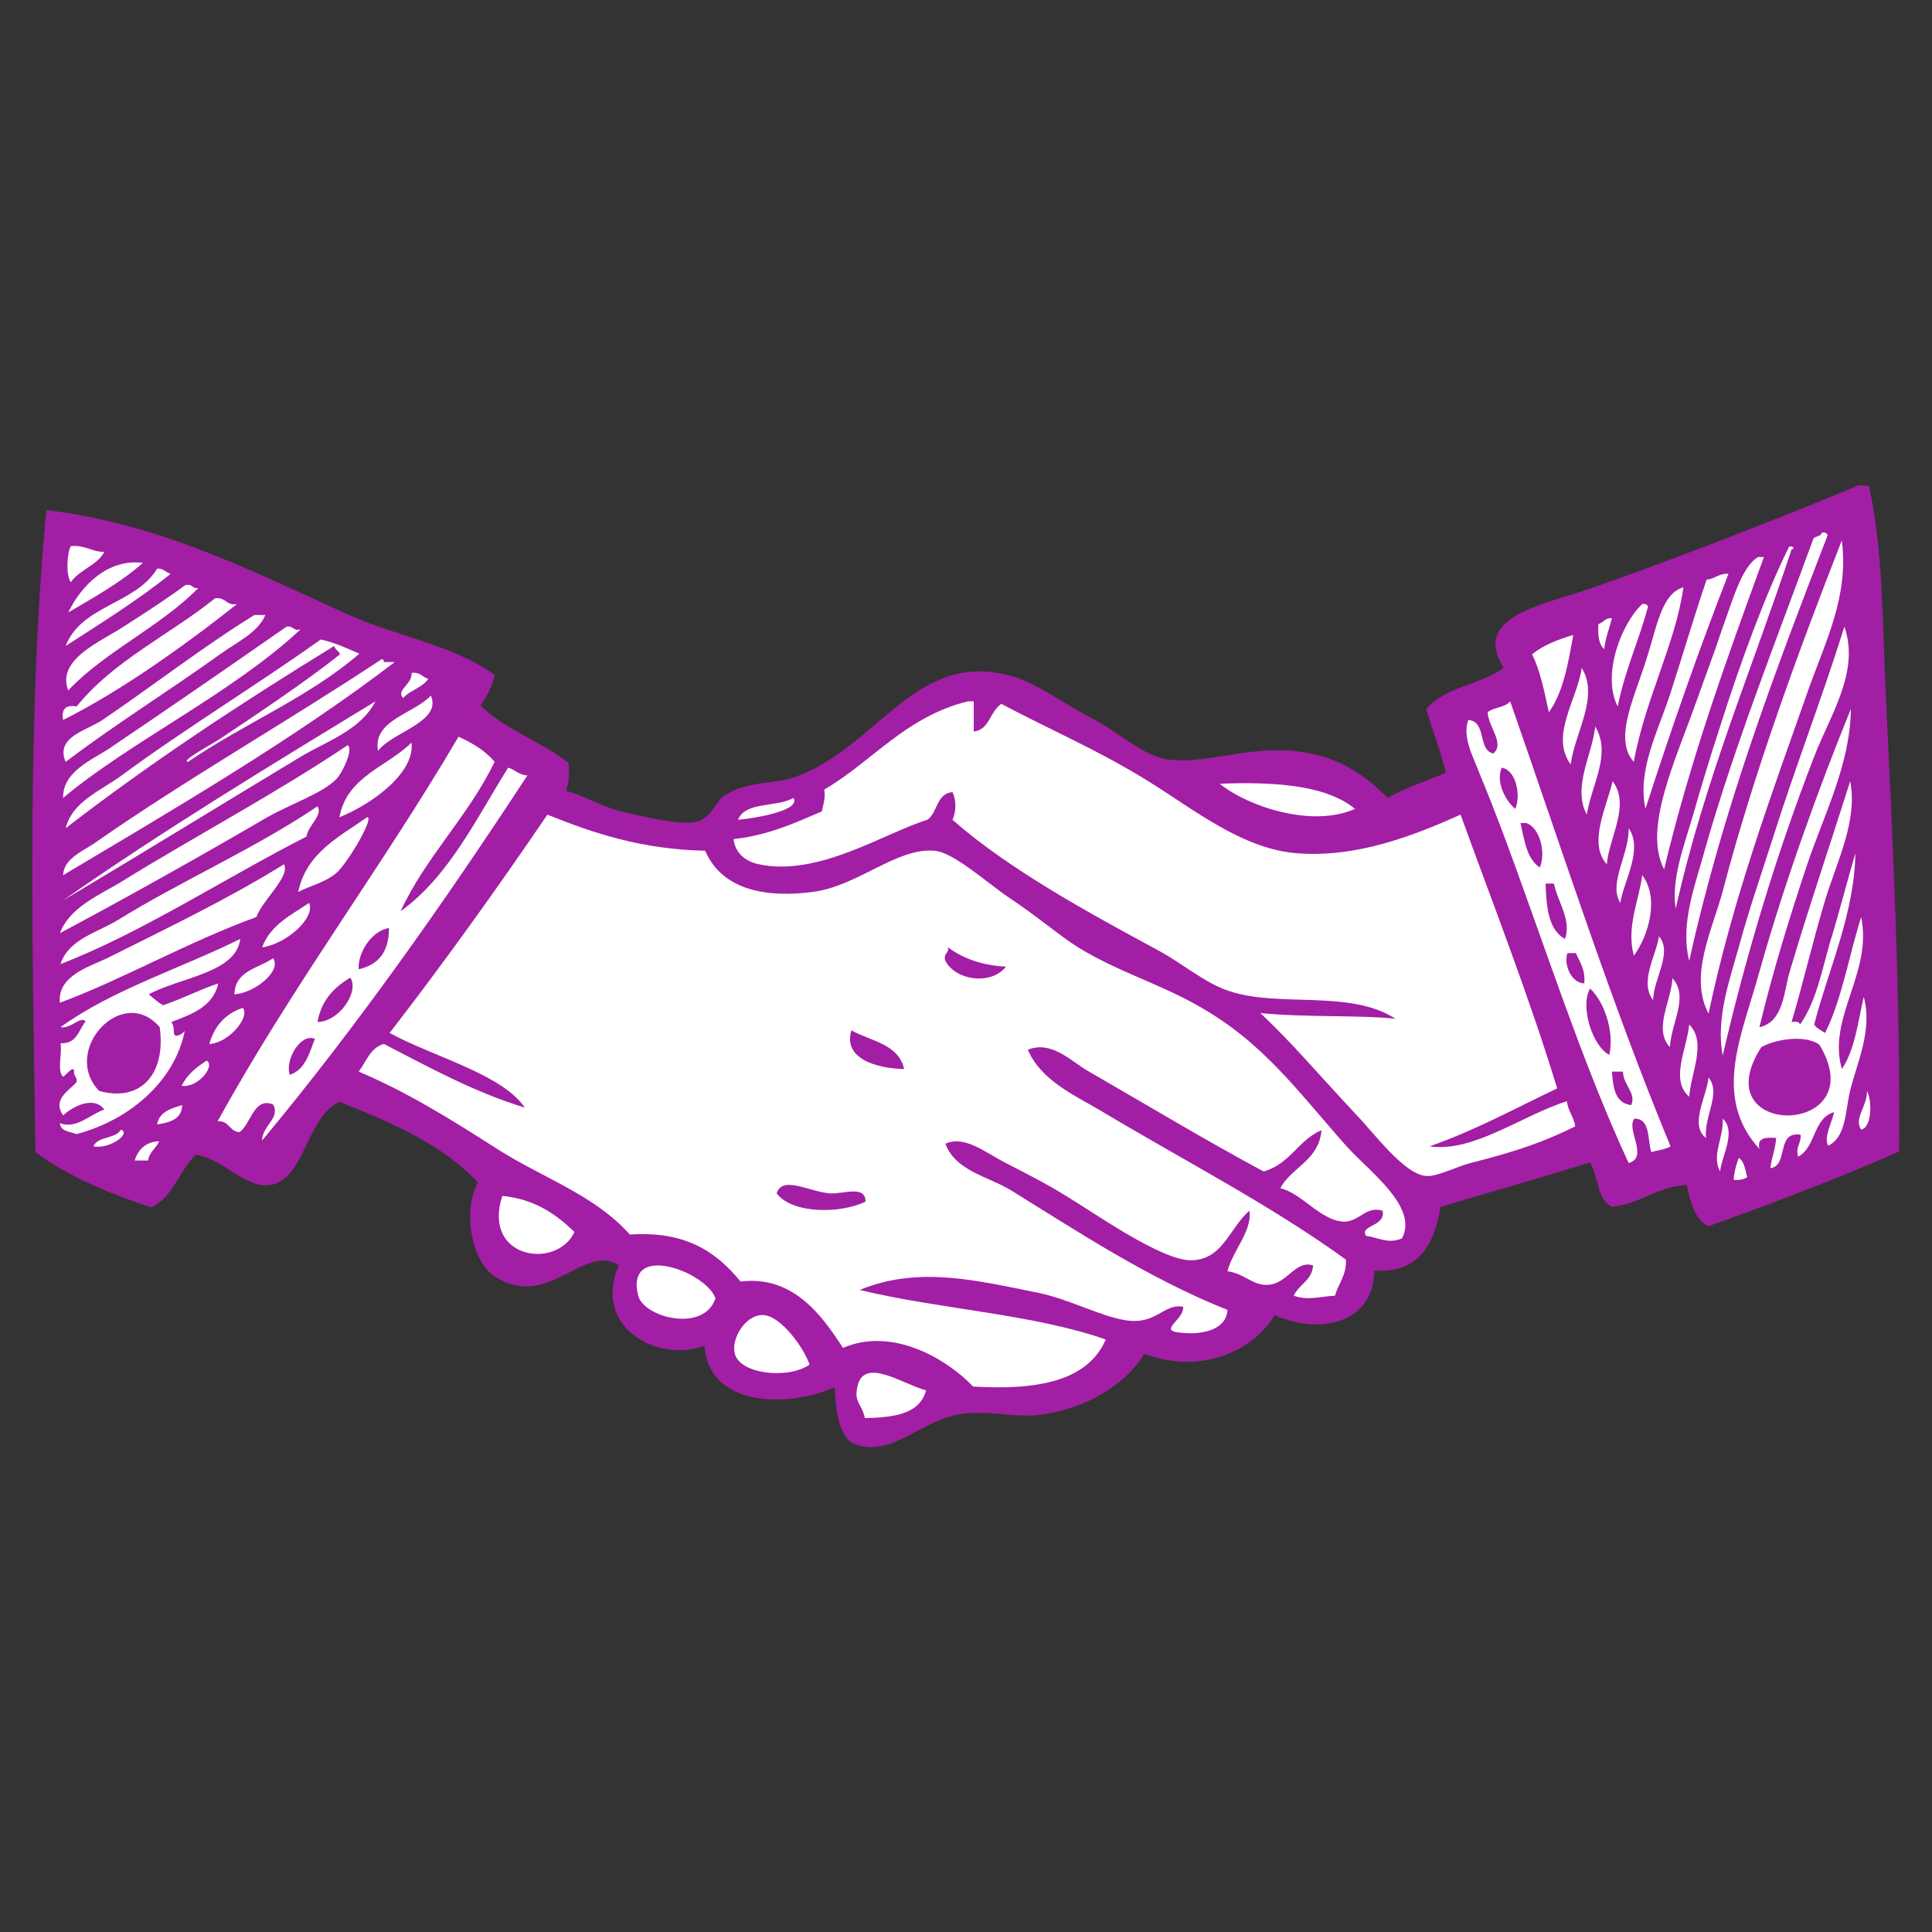 <?xml version="1.0" encoding="utf-8"?>
<!-- Generator: Adobe Illustrator 25.0.0, SVG Export Plug-In . SVG Version: 6.00 Build 0)  -->
<svg version="1.1" id="Layer_1" xmlns="http://www.w3.org/2000/svg" xmlns:xlink="http://www.w3.org/1999/xlink" x="0px" y="0px"
	 viewBox="0 0 300 300" style="enable-background:new 0 0 300 300;" xml:space="preserve">
<rect x="0" y="0" width="300" height="300" fill="#333333" stroke="none"/>
<style type="text/css">
	.st0{fill-rule:evenodd;clip-rule:evenodd;fill:#A21EA5;}
	.st1{fill-rule:evenodd;clip-rule:evenodd;fill:#FFFFFF;}
</style>
<g>
	<path class="st0" d="M292.8,107.2c-0.5-10.5-0.4-21.9-2.6-31.8c-0.5,0.2-1.2-0.2-1.7,0C278,79.8,259.7,87,246,91.7
		c-6.8,2.3-17.5,4.2-12.5,12c-3.5,2.6-9.3,3-12,6.4c0.9,3.4,2.2,6.4,3,9.9c-3,1.3-6.3,2.3-9,3.9c-4.1-4.1-8.4-6.7-14.6-7.3
		c-7.2-0.7-14.3,2.2-19.8,1.3c-3.9-0.7-8.3-4.8-11.6-6.4c-4.1-2.1-8.4-5.3-12-6.4c-15.2-4.6-21,10.8-33.9,15.5
		c-3.5,1.3-7.4,0.5-11.2,3c-1.1,0.7-2,3.3-3.9,3.9c-2.6,0.8-8-0.6-11.2-1.3c-3.5-0.7-6.6-2.7-9.4-3.4c0.4-1.1,0.5-2.6,0.4-4.3
		c-4.2-3.4-10-5.2-13.7-9c1-1.3,1.8-2.8,2.2-4.7c-6.2-4.5-14.3-5.8-21.9-9C39.9,89.1,25.4,81.4,7.2,79.2c-3,31.4-2.2,66.3-1.7,99.7
		c5.1,3.8,11.4,6.4,18,8.6c3.4-1.6,4.3-5.7,6.9-8.2c4.4,0.7,7.7,5.3,11.6,4.7c5.3-0.8,5.6-10.6,10.7-12.9c8.1,3.2,16,6.6,21.5,12.5
		c-2.5,4.8-0.8,12.4,2.6,14.6c8.3,5.4,13.9-5.3,19.3-1.7c-4.1,9.2,5.5,15.2,13.3,12.5c0.6,9.4,12.8,9.7,20.2,6.4
		c0.2,3.5,0.5,6.9,2.6,8.6c5.7,2.7,10.4-3.1,16.3-4.3c4.6-0.9,9,0.5,12.9,0c7.3-0.9,13.5-4.8,16.3-9.5c8.6,3.3,16.9-0.3,20.2-6
		c6.9,3.1,15.4,1.4,15.5-6.9c7.1,0.4,9.3-4.2,10.3-9.9c7.7-2.3,15.5-4.5,23.2-6.9c1.3,2.1,1.1,5.8,3.4,6.9c4.5-0.5,6.9-3.1,11.6-3.4
		c0.6,2.6,1.2,5.4,3.4,6.4c10.1-3.6,20.1-7.4,29.6-11.6C295.1,154.5,293.9,130.5,292.8,107.2z"/>
	<path class="st1" d="M58.7,116.6c2.1-2.9,10-4.5,8.2-8.6C64.4,110.8,57.8,111.8,58.7,116.6z"/>
	<path class="st1" d="M9.8,123.9c10.5-8.8,26.2-16.2,36.9-26.2c-1.2,0.4-1.1-0.6-2.2-0.4c-8.9,6.2-18.6,12.9-27.5,18.9
		C14.3,118,9.7,119.8,9.8,123.9z"/>
	<path class="st1" d="M48,140.2c-2.8,1.9-6,3.4-7.3,6.9C44.4,146.6,49,142.6,48,140.2z"/>
	<path class="st1" d="M10.2,128.6c13.2-10.2,27.2-19.4,41.7-28.3c0.1,0.6,0.7,0.7,0.9,1.3c-5.4,4.3-12.9,9.3-18.9,13.3
		c-1.6,1-5.9,3.3-4.7,3.4c8.6-5.9,18.9-10.1,26.6-16.8c-1.9-0.8-3.7-1.7-6-2.2c-9.8,7-21.3,14-30.9,21.1
		C15.6,122.8,11.2,124.5,10.2,128.6z"/>
	<path class="st1" d="M66.5,105.4c-0.9-0.2-1.2-1.1-2.6-0.9c0.2,1.7-2.5,2.7-1.3,3.9C63.6,107.2,65.6,106.8,66.5,105.4z"/>
	<path class="st1" d="M39.8,142.4c1-2.7,5.3-6.3,4.3-8.2c-8.5,5.3-18.5,10.1-27.5,14.6c-2.7,1.3-7.7,2.7-7.3,6.9
		C18.8,152.2,29.3,146.2,39.8,142.4z"/>
	<path class="st1" d="M57,126.9c-4.4,3.1-9.4,5.5-10.7,11.6c1.7-0.9,4.3-1.5,6-3C54.2,133.7,58.2,126.8,57,126.9z"/>
	<path class="st1" d="M63.9,115.3c-3.8,3.8-10,5.2-11.2,11.6C57.7,124.9,64.5,120,63.9,115.3z"/>
	<path class="st1" d="M9.8,135.9c16.6-9.9,35.7-21,51.5-33.1c-0.6,0-1.1,0-1.7,0c0-0.3-0.1-0.5-0.4-0.4
		c-14.5,9.6-30.6,18.8-44.2,28.3C13.1,132.1,9.9,133.2,9.8,135.9z"/>
	<path class="st1" d="M52.3,120.9c0.9-1,2.6-4.5,1.7-5.2c-11,7.4-23.8,14.2-34.8,21c-3.5,2.2-8.3,4-9.9,8.2
		c9.8-5.2,22.1-12.1,32.2-18C45.2,124.8,50.1,123.2,52.3,120.9z"/>
	<path class="st1" d="M36.8,93.8c-1.7,0.3-1.7-1.1-3.4-0.9c-7.1,5.7-15.8,9.7-21.5,16.8c-1.7-0.3-2.4,0.4-2.1,2.1
		C18.6,107.4,28.6,100.3,36.8,93.8z"/>
	<path class="st1" d="M49.3,125.2c-9.6,6.5-21.2,11.6-30.9,17.6c-3,1.9-7.8,3-9,6.9c12.7-4.9,25.6-13.4,38.2-19.8
		C47.8,128.2,50.2,126.6,49.3,125.2z"/>
	<path class="st1" d="M24.4,88.3c-3.3,5.5-11.8,5.7-14.2,12c4.5-2.9,11.4-7.2,16.3-11.2C25.7,88.9,25.4,88.2,24.4,88.3z"/>
	<path class="st1" d="M10.6,107.2c5.9-6.2,14.2-9.8,20.2-15.9c-1,0.2-0.9-0.8-2.1-0.4c-2.4,1.8-5.6,3.9-9.5,6.4
		C15.7,99.6,8.7,102.4,10.6,107.2z"/>
	<path class="st1" d="M16.2,85.7c-2,0-2.9-1.1-5.2-0.9c-0.6,1-0.8,4.6,0,5.6C12.4,88.4,15.1,87.8,16.2,85.7z"/>
	<path class="st1" d="M10.2,118.3c7.5-5.7,16.6-11.4,24.1-16.8c2.5-1.8,5.8-3.3,6.9-6c-0.6,0-1.1,0-1.7,0
		c-7.8,4.8-16.2,11.3-23.6,16.3C13.6,113.4,8.5,114.4,10.2,118.3z"/>
	<path class="st1" d="M10.6,95.1c4.1-2.4,8.2-4.7,11.6-7.7C16.8,86.7,12.6,90.9,10.6,95.1z"/>
	<path class="st1" d="M36.4,154.4c3.2-0.2,7.4-3.7,6-5.6C40.1,150.4,36.5,150.7,36.4,154.4z"/>
	<path class="st1" d="M263.6,108.4c-3.5,9.9-8.5,20.2-5.2,26.6c4.1-17.2,9.8-32.9,15.5-48.5c-0.3,0-0.6,0-0.9,0
		c-2.6,1.5-4,6.9-5.6,11.2C266.3,101.1,264.9,104.7,263.6,108.4z"/>
	<path class="st1" d="M252.9,128.6c0.1,4-3.2,8.6-1.3,11.6C252.1,136.9,255.2,131.9,252.9,128.6z"/>
	<path class="st1" d="M249.5,134.2c0.4-4.3,3.7-9.2,0.9-12.9C249.6,125,246.5,130.9,249.5,134.2z"/>
	<path class="st1" d="M123.2,123.9c-2.5,1.5-7.5,0.5-8.6,3.4C117.7,127,124.4,125.8,123.2,123.9z"/>
	<path class="st1" d="M255,135.9c-0.5,4-2.5,8-1.3,12.5C256,145.3,257.7,139.4,255,135.9z"/>
	<path class="st1" d="M265.3,157.4c3.8-18,9.8-34.1,15.5-50.3c2.7-7.6,6.3-14.5,5.2-23.2c-6.6,16.9-13.6,35.8-18.5,54.5
		C265.9,144.4,262.2,151.5,265.3,157.4z"/>
	<path class="st1" d="M270.1,146.7c-1.5,5.4-3.7,11.4-2.6,17.2c3.8-16.3,8.5-31.7,14.2-46.4c2.6-6.7,7.1-13.2,4.7-20.2
		c-3.5,11.2-7.6,21.7-11.2,33.1C273.5,135.7,271.6,141.2,270.1,146.7z"/>
	<path class="st1" d="M262.8,126.9c-1.4,4.7-3.3,9.7-2.6,14.2c4.5-20.1,11.9-37.3,18-55.8c0.5,0,0.3-0.6-0.4-0.4
		c-3.8,7.7-7.6,18.1-10.7,27.9C265.6,117.4,264.1,122.3,262.8,126.9z"/>
	<path class="st1" d="M262.3,149.2c5.3-23.9,13.4-45.1,21.5-66.1c-0.1-0.3-0.4-0.5-0.9-0.4c-0.1,0.6-0.9,0.5-1.3,0.9
		c-5.7,15.6-12.1,31.7-16.8,48.1C263.4,137,260.8,143.3,262.3,149.2z"/>
	<path class="st1" d="M257.6,145.4c-0.4,2.9-3.1,7.1-0.9,9.9C256.7,152.1,259.8,147.9,257.6,145.4z"/>
	<path class="st1" d="M255.5,125.6c4-12.4,8.3-24.7,12.9-36.5c-1.5-0.1-2.1,0.8-3.4,0.9c-1.9,5.6-3.7,11.7-5.6,17.6
		C257.5,113.5,254.2,119.5,255.5,125.6z"/>
	<path class="st1" d="M243.9,118.7c0.6-4.9,4.5-10.5,1.7-15C245,108.5,240.6,114.2,243.9,118.7z"/>
	<path class="st1" d="M244.3,98.6c-2.4,0.7-4.7,1.6-6.4,3c1.3,2.6,1.9,5.8,2.6,9C242.7,107.6,243.5,103.1,244.3,98.6z"/>
	<path class="st1" d="M210.4,125.6c-4.7-3.9-13.4-4.2-21-3.9C193.7,125.2,203.7,128.6,210.4,125.6z"/>
	<path class="st1" d="M246.4,126.5c0.7-4.6,3.9-9.4,1.3-13.7C247.3,117.1,244.1,122.2,246.4,126.5z"/>
	<path class="st1" d="M250.3,96c-1.1-0.1-1.3,0.7-2.1,0.9c-0.1,1.6,0,3.1,0.9,3.9C249.3,99,249.9,97.6,250.3,96z"/>
	<path class="st1" d="M253.7,118.3c1.7-9.6,6.5-18.4,7.7-27.1c-3.4,0.9-4.2,6.4-5.6,10.7C254,107.9,250.4,114.7,253.7,118.3z"/>
	<path class="st1" d="M251.2,109.7c1.1-5.6,3.3-10.2,4.7-15.5c-0.1-0.3-0.4-0.5-0.9-0.4C251.7,96.9,248.7,104.9,251.2,109.7z"/>
	<path class="st1" d="M9.8,139.8c12.3-7.3,25.1-15.2,36.9-22.3c4-2.4,9.3-4.1,11.6-8.6C41.9,118.9,25.4,128.9,9.8,139.8z"/>
	<path class="st1" d="M289.4,154.8c-0.9,3.9-1.4,8.3-3.4,11.2c-2.3-8,4.8-14.9,3-23.6c-1.9,6-3,12.8-5.6,18
		c-0.6-0.4-1.3-0.7-1.7-1.3c2.2-8.5,6.3-17.4,6.4-26.6c-1.3,4.4-2.5,9.2-3.9,13.7c-1.3,4.5-2.2,9.4-4.7,12.9
		c-0.1-0.5-0.7-0.5-1.3-0.4c1.8-6.1,3.3-12.6,5.2-18.9c1.8-6,5.1-12.3,3.9-18.5c-3,9.5-6.6,20.1-9.4,29.6c-0.9,2.9-0.9,7.8-4.7,8.6
		c2.1-8.7,4.6-16.8,7.3-24.9c2.6-7.9,6.8-15.7,6.9-24.5c-4.9,12-10.4,27.2-14.2,40.8c-2.7,9.8-7.4,19.4,0,27.5
		c-0.4-1.8,1-1.8,2.6-1.7c-0.1,1.7-0.7,3-0.9,4.7c2.9-0.4,0.8-5.8,4.7-5.2c0.1,1.4-0.8,1.8-0.4,3.4c2.8-1.4,2.3-6,5.6-6.9
		c-0.3,1.5-1.7,4-0.9,5.2c2.8-1.4,2.6-5.3,3.4-8.6C288.4,164.9,290.8,159.9,289.4,154.8z M273.5,162.6c2.1-1.2,6.7-2,9-0.4
		C291.2,176.6,264.2,177,273.5,162.6z"/>
	<path class="st1" d="M133,216.3c-0.1,1.5,0.9,2,1.3,3.9c4.5-0.1,8.5-0.6,9.5-4.3C139.8,214.8,133.4,210.1,133,216.3z"/>
	<path class="st1" d="M289,175.4c1.7-0.3,1.7-4.6,0.9-6C290,171.7,287.8,173.7,289,175.4z"/>
	<path class="st1" d="M118.4,204.2c-2.7,0-4.9,3.7-4.3,6c0.8,3.2,8.3,4,11.6,1.7C125,209.6,121.3,204.2,118.4,204.2z"/>
	<path class="st1" d="M99.1,201.2c0.9,3.4,10.2,5.8,12,0.4C109.6,197.4,97,192.8,99.1,201.2z"/>
	<path class="st1" d="M269.2,183.2c1,0.1,1.6-0.1,2.1-0.4c-0.3-1.1-0.4-2.4-1.3-3C269.6,180.8,269.3,181.9,269.2,183.2z"/>
	<path class="st1" d="M89.2,191.3c-2.8-2.7-6.1-5.1-11.2-5.6C74.8,195.5,86.5,197.2,89.2,191.3z"/>
	<path class="st1" d="M267.1,181.9c0.2-2.3,2.6-6.2,0.4-8.2C267.7,176.6,265.7,179.4,267.1,181.9z"/>
	<path class="st1" d="M231,110.6c0.1,2.3,2.7,4.8,0.9,6.4c-2.5-0.5-1-5-3.9-5.2c-1,2.6,0.8,5.8,1.7,8.2c1.2,2.9,2.3,5.7,3.4,8.6
		c6.5,17.3,12.4,36.1,19.8,52c3.2-0.9-0.5-5.3,0.9-6.9c2.5,0,2,3.2,2.6,5.2c1-0.3,2.2-0.4,3-0.9c-9.2-22.2-16.8-45.9-24.9-69.1
		C233.7,109.9,231.9,109.8,231,110.6z M252,166.4c0.1,2.2,2.1,3.3,1.3,5.2c-2.5-0.3-2.8-2.6-3-5.2
		C250.9,166.4,251.5,166.4,252,166.4z M246.9,153.5c2.2,2,3.8,6.7,3,10.3C247.3,162.5,245.3,156.3,246.9,153.5z M244.7,148
		c0.6,1.4,1.5,2.5,1.3,4.7c-2.2-0.1-3.2-3.2-2.6-4.7C243.9,148,244.3,148,244.7,148z M241.3,137.2c0.5,2.7,2.8,5.7,1.7,8.6
		c-2.5-1.4-2.9-4.8-3-8.6C240.4,137.2,240.9,137.2,241.3,137.2z M237,127.8c2.1,0.7,3.1,4.6,2.1,6.9c-2-1.3-2.4-4.2-3-6.9
		C236.4,127.8,236.7,127.8,237,127.8z M235.3,125.6c-1.5-1.2-3.1-4.2-2.1-6.4C235.4,119.6,236.2,123.4,235.3,125.6z"/>
	<path class="st1" d="M222,178c7.1-2.5,13.3-5.9,19.8-9c-4.5-14.7-9.9-28.4-15-42.5c-7.4,3.3-16.1,6.7-25.3,6
		c-8.5-0.6-16.1-6.8-23.2-11.2c-7.9-4.9-15.9-8.3-22.8-12c-1.8,1.1-1.8,4-4.3,4.3c0-1.6,0-3.2,0-4.7c-0.3,0-0.6,0-0.9,0
		c-9.7,2.4-14.8,9.3-22.3,13.7c0.2,1.5-0.2,2.4-0.4,3.4c-4.2,1.8-8.3,3.7-13.7,4.3c0.3,2.4,2.1,3.5,3.9,3.9c9.3,2,19.6-4.9,26.2-6.9
		c1.6-1.1,1.4-4.1,3.9-4.3c0.6,1.2,0.6,3,0,4.3c8.9,7.8,21.1,14.4,31.8,20.2c3.8,2,7.4,5.2,11.2,6.4c7.7,2.6,18.7-0.3,25.8,4.3
		c-5-0.6-14.6-0.2-21-0.9c5,4.7,9,9.5,15,15.9c2.7,2.8,7.3,9.1,10.7,9.4c1.7,0.2,4.8-1.5,7.3-2.1c6.7-1.7,11.1-3.2,15.9-5.6
		c-0.2-1.5-1.1-2.3-1.3-3.9C236.3,173.2,228.8,179,222,178z"/>
	<path class="st1" d="M209.1,178c-7.9-8.9-13-16.2-23.2-21.9c-5.8-3.3-12.5-5.3-18.5-9c-2.6-1.6-6.6-5-10.7-7.7
		c-3.4-2.3-8.7-7.1-11.6-7.3c-5.9-0.5-11.9,5.5-18.9,6.4c-6.9,0.9-14-0.1-16.7-6.4c-9.8-0.2-17.3-2.7-24.5-5.6
		c-7.9,11.6-16,22.9-24.5,33.9c6.8,3.7,17.5,6.4,21,11.6c-8.1-2.5-14.9-6.3-21.9-9.9c-2.1,0.6-2.7,2.7-3.9,4.3
		c7.6,3.2,14.6,7.6,21.5,12c7,4.5,15.1,7.1,20.6,13.3c8.8-0.6,13.5,2.8,17.2,7.3c8.1-1,12.6,5.2,15.9,10.3c7.7-3.3,16.1,1.7,20.2,6
		c9.9,0.6,17.8-0.8,20.6-7.3c-11.4-4-25.9-4.7-38.2-7.7c9.2-3.8,18.4-1.4,27.5,0.4c5,1,9.6,3.6,13.7,4.3c4.9,0.8,5.9-2.6,9-2.1
		c0.3,1.7-3.2,3.4-1.3,3.9c3.1,0.6,8,0.2,8.2-3.4c-12.3-4.9-23.3-12.2-33.5-18.5c-3.5-2.2-8.7-3-10.3-7.3c3-1.4,6.4,1.5,9.4,3
		c3.1,1.6,6.3,3.2,9.5,5.2c4,2.4,14.7,10,19.3,9.9c4.9-0.1,5.9-5,9-7.7c0.5,3.1-2.6,6.2-3.4,9.4c2.8,0.4,3.9,2.3,6.4,2.1
		c2.9-0.2,4.2-3.9,6.9-3c-0.2,2.4-2.2,2.9-3,4.7c2.2,0.8,4.1,0.1,6.4,0c0.5-1.9,1.8-3.1,1.7-5.6c-11.7-8.5-25.9-15.8-38.2-23.2
		c-4.1-2.4-9.2-4.7-11.2-9.4c3.8-1.5,6.8,1.9,9.5,3.4c9.2,5.3,17.8,10.5,27.1,15.5c4.1-1.1,5.4-4.9,9-6.4c-0.4,4.7-4.6,5.7-6.4,9
		c3.4,0.8,6.3,5.1,9.9,5.2c2.4,0,3.4-2.5,6-1.7c0.5,2.5-3.6,2.2-2.6,3.9c2.1,0.3,3.4,1.3,5.6,0.4C220.3,187.4,212.6,181.9,209.1,178
		z M120.6,185.3c0.9-2.8,4.9-0.3,8.2,0c2,0.2,5.6-1.4,5.6,1.3C130.4,188.5,123,188.5,120.6,185.3z M132.2,160c3.1,1.7,7.3,2.1,8.2,6
		C135.9,165.9,130.9,164.3,132.2,160z M146.8,149.2c-0.4-1.2,0.6-1.1,0.4-2.1c2.3,1.7,5.2,2.8,9,3C154,153,148.4,152.3,146.8,149.2z
		"/>
	<path class="st1" d="M28.7,160c-0.1,0.4-1.6,1.4-1.7,0.4c0-0.8-0.1-1.3-0.4-1.7c3.2-1.2,6.5-2.4,7.3-6c-3,1-5.6,2.4-8.6,3.4
		c-0.8-0.5-1.5-1.1-2.2-1.7c4.7-2.6,13.6-3.3,14.2-8.6c-9.3,4.6-19.9,7.9-27.9,13.7c1.6,0.3,3.1-1.8,3.9-0.9
		c-1.1,1.3-1.3,3.5-3.9,3.4c0.3,1.6-0.6,4.3,0.4,5.2c0.4-0.2,1.6-1.8,1.7-0.9c-0.1,0.8,0.5,0.9,0.4,1.7c-0.9,1.2-3.9,2.6-2.1,5.2
		c1.5-1.4,4.8-3.1,6.4-0.9c-2.2,0.7-4.3,3.1-6.9,2.1c0.1,1.3,1.5,1.3,2.6,1.7C20.2,173.9,27.2,167.8,28.7,160z M15.4,169.4
		c-6-6.2,3.6-16.7,9.4-9.9C25.8,166.7,21.9,171.2,15.4,169.4z"/>
	<path class="st1" d="M78.9,119.2c-5,8-9.2,16.9-16.7,22.3c4-8.6,10.5-14.7,14.6-23.2c-1.4-1.7-3.4-2.9-5.6-3.9
		c-12,20.4-25.9,38.8-37.4,59.7c1.8-0.1,1.8,1.6,3.4,1.7c1.8-1.3,2.2-5.5,5.2-4.3c1.2,2.1-1.7,3.3-1.7,5.6
		c14.8-17.8,28.3-37,41.2-56.7C80.6,120.4,80,119.5,78.9,119.2z M45,166.9c-0.8-2.2,1.6-6.5,3.9-5.6C48,163.6,47.4,166.1,45,166.9z
		 M49.3,158.7c0.6-3.4,2.6-5.4,5.1-6.9C55.8,153.9,52.8,158.6,49.3,158.7z M55.7,150.5c-0.2-2.3,1.8-5.9,4.7-6.4
		C60.4,147.8,58.8,149.8,55.7,150.5z"/>
	<path class="st1" d="M20.9,180.2c0.7,0,1.4,0,2.1,0c0.2-1.4,1.3-1.9,1.7-3C22.7,177.3,21.5,178.4,20.9,180.2z"/>
	<path class="st1" d="M14.5,178c2.4,0.5,5.9-1.9,4.3-2.6C17.9,176.9,15.2,176.4,14.5,178z"/>
	<path class="st1" d="M264.9,176.7c-0.3-3.5,2.4-6.9,0.4-9.4C265,170.3,262.3,174.7,264.9,176.7z"/>
	<path class="st1" d="M28.2,168.6c2.5,0.4,5.3-3.1,3.9-3.9C30.5,165.7,29.1,166.8,28.2,168.6z"/>
	<path class="st1" d="M24.4,174.6c2-0.3,3.8-0.8,3.9-3C26.5,172.1,24.7,172.7,24.4,174.6z"/>
	<path class="st1" d="M262.3,170.3c0.2-3.5,2.8-8.5,0-11.2C261.9,163,259.3,167.7,262.3,170.3z"/>
	<path class="st1" d="M259.3,162.6c0.2-3.8,3-7.8,0.4-10.7C259.5,155.5,256.7,159.8,259.3,162.6z"/>
	<path class="st1" d="M37.7,156.5c-2.7,0.9-4.4,2.8-5.2,5.6C35.5,162,38.9,157.9,37.7,156.5z"/>
</g>
</svg>
